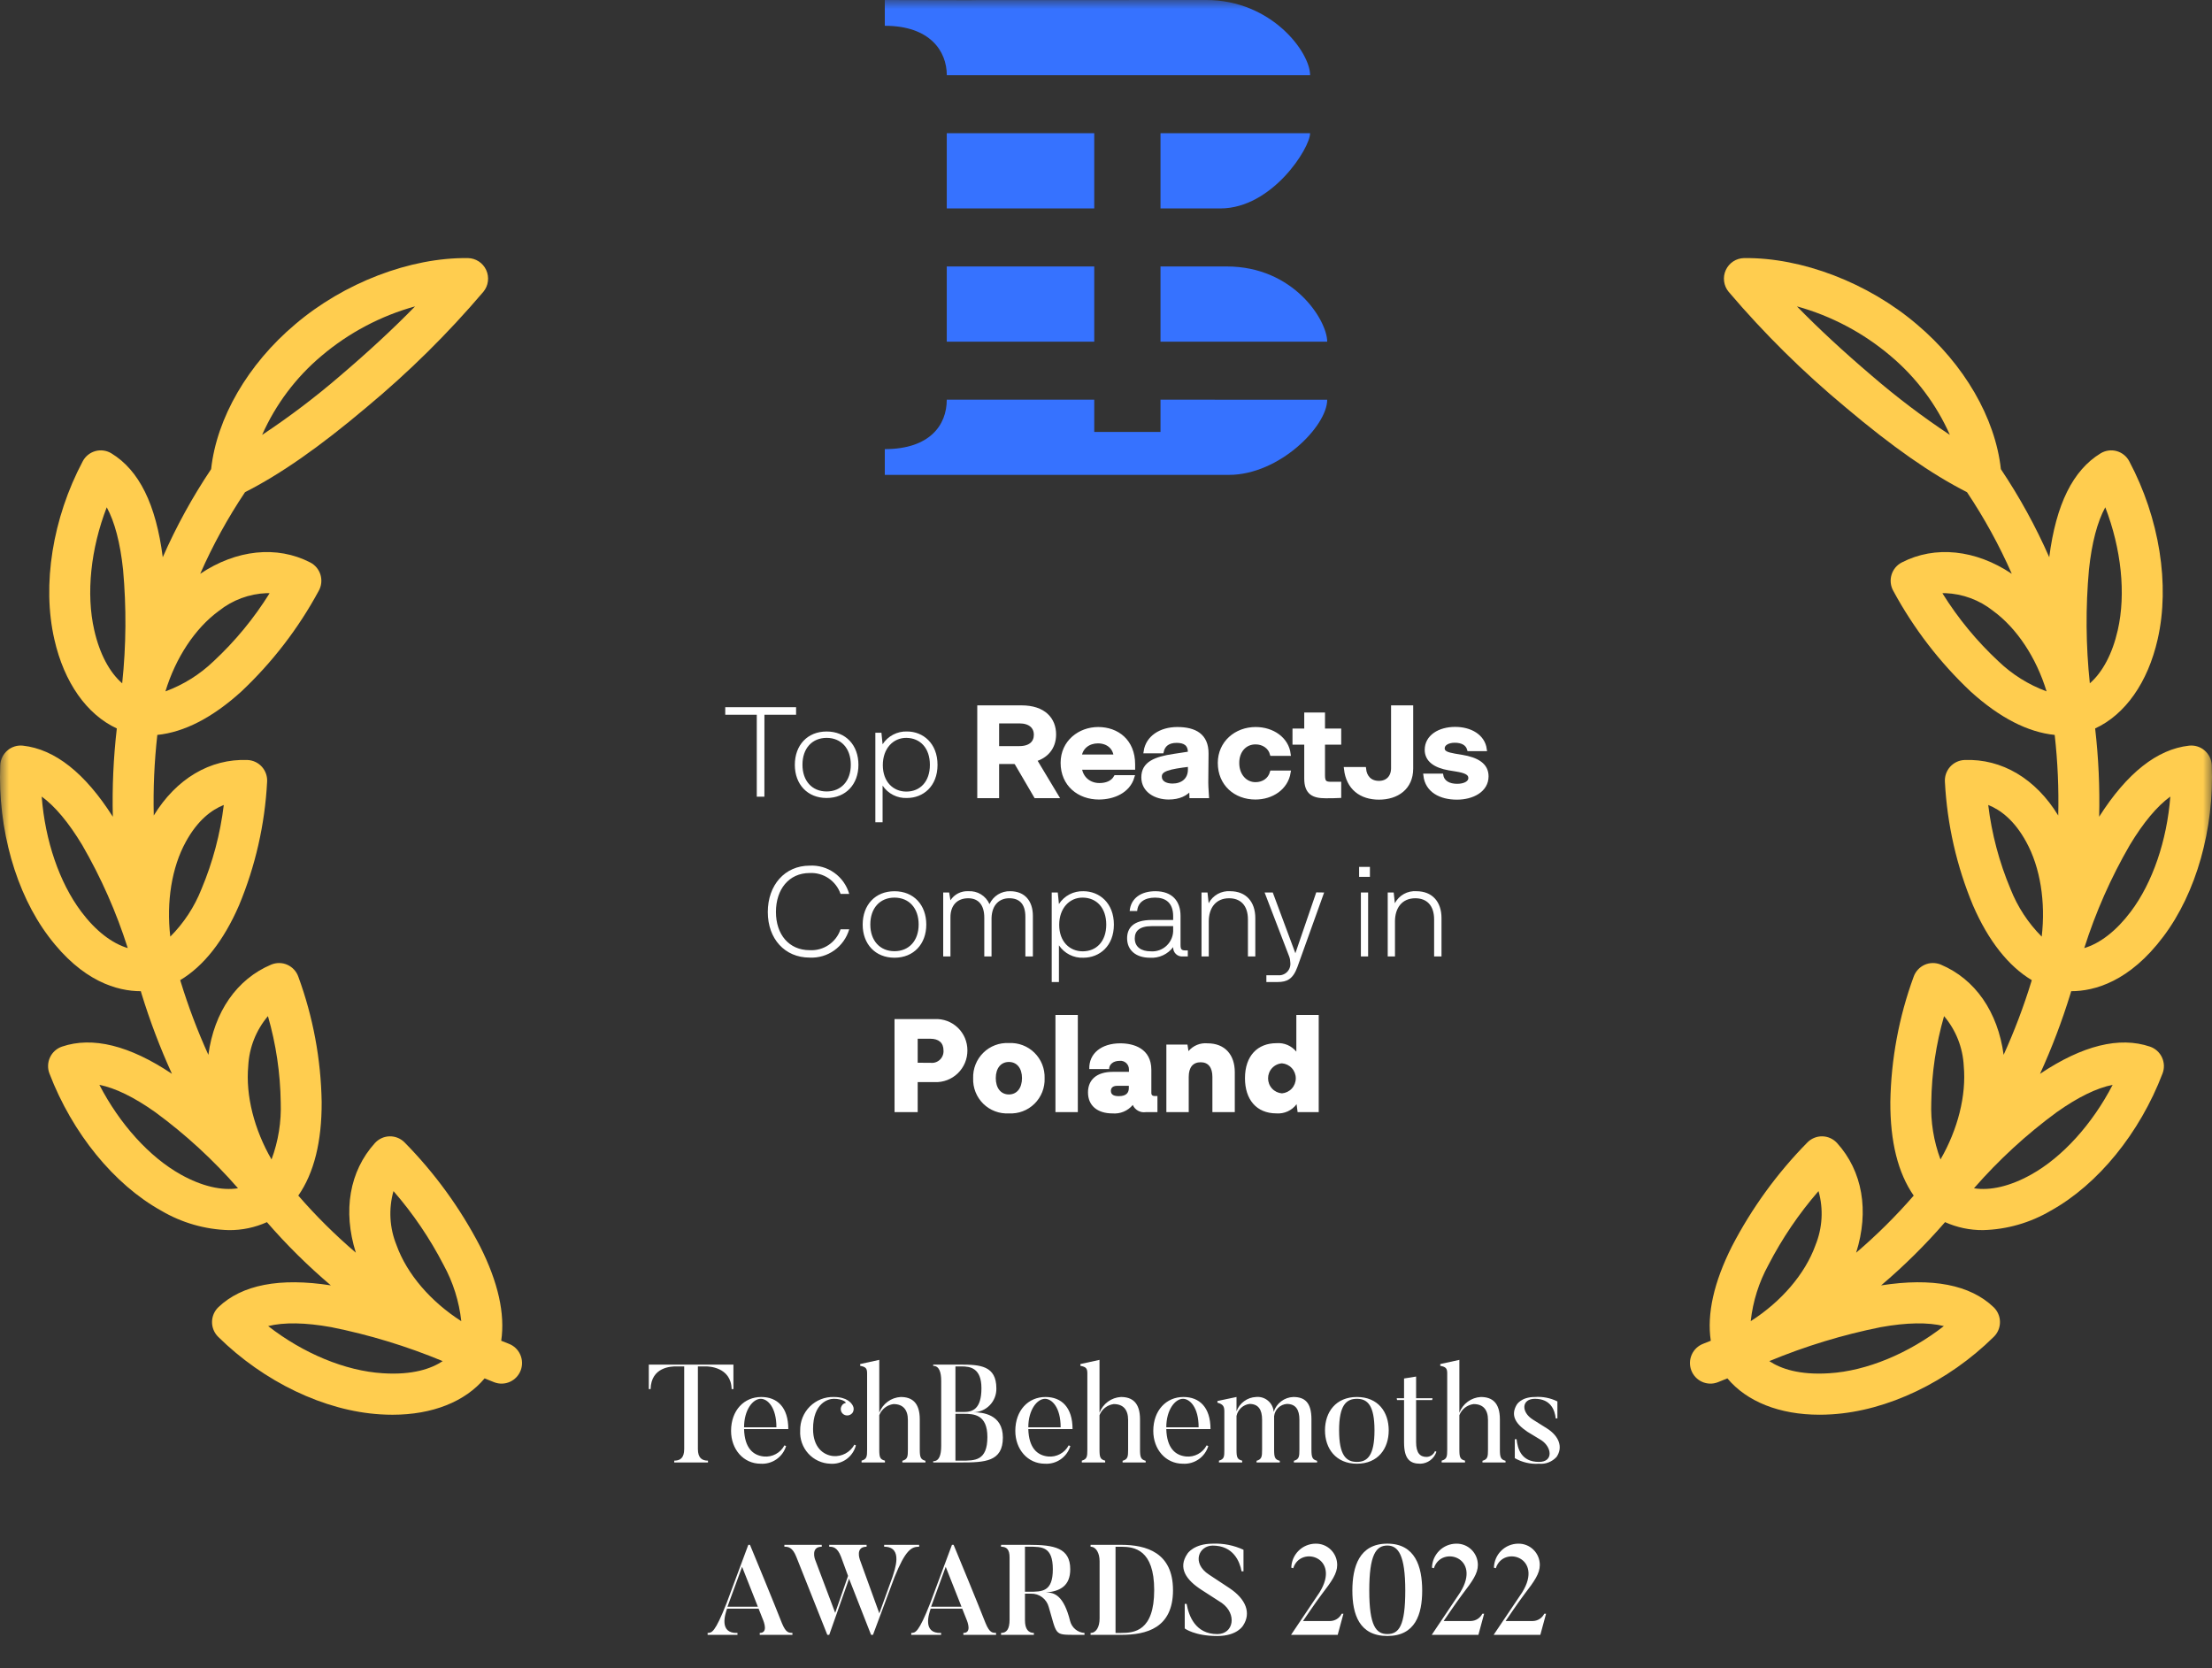<?xml version="1.0" encoding="UTF-8"?>
<svg xmlns="http://www.w3.org/2000/svg" width="122" height="92" viewBox="0 0 122 92" fill="none">
  <rect x="0" y="0" width="122" height="92" fill="#333333" stroke="none"/>
  <g clip-path="url(#clip0_121_502)">
    <mask id="mask0_121_502" style="mask-type:luminance" maskUnits="userSpaceOnUse" x="0" y="0" width="122" height="92">
      <path d="M122 0H0V92H122V0Z" fill="white"></path>
    </mask>
    <g mask="url(#mask0_121_502)">
      <path d="M35.784 75.256V76.605H35.883C35.914 75.371 37.05 75.356 37.286 75.356H37.736V79.909C37.736 80.415 37.507 80.553 37.187 80.553V80.653H39.048V80.553C38.727 80.553 38.491 80.415 38.491 79.909V75.356H38.941C39.048 75.356 40.321 75.371 40.352 76.605H40.451V75.256H35.784ZM41.038 78.713C41.038 77.748 41.526 77.142 41.96 77.142C42.326 77.142 42.822 77.594 42.822 78.713H41.038ZM43.264 79.71C43.157 79.914 42.991 80.081 42.789 80.19C42.587 80.299 42.357 80.346 42.128 80.323C41.526 80.262 41.068 79.848 41.038 78.813H43.478C43.478 77.609 42.868 77.042 41.983 77.042C41.038 77.042 40.321 77.778 40.321 78.913C40.321 79.925 41 80.722 41.953 80.722C42.261 80.742 42.568 80.656 42.822 80.48C43.077 80.303 43.265 80.046 43.356 79.749L43.264 79.71ZM47.123 79.672C47.009 79.878 46.838 80.047 46.631 80.159C46.424 80.27 46.19 80.32 45.956 80.3C45.414 80.247 44.843 79.825 44.843 78.805C44.843 77.372 45.681 77.142 45.986 77.142C46.497 77.142 46.703 77.356 46.635 77.372C46.589 77.381 46.546 77.4 46.509 77.428C46.472 77.456 46.442 77.492 46.421 77.533C46.397 77.573 46.382 77.617 46.375 77.664C46.369 77.71 46.372 77.757 46.384 77.802C46.396 77.847 46.417 77.889 46.446 77.926C46.474 77.963 46.51 77.993 46.551 78.016C46.633 78.061 46.73 78.072 46.82 78.048C46.911 78.023 46.989 77.966 47.039 77.885C47.069 77.827 47.085 77.762 47.084 77.697C47.082 77.631 47.064 77.567 47.031 77.51C46.962 77.387 46.734 77.042 45.986 77.042C45.742 77.035 45.5 77.078 45.273 77.168C45.046 77.259 44.84 77.394 44.666 77.567C44.493 77.74 44.357 77.946 44.265 78.173C44.173 78.401 44.129 78.644 44.133 78.89C44.119 79.121 44.151 79.352 44.228 79.57C44.304 79.788 44.424 79.989 44.579 80.16C44.734 80.331 44.921 80.469 45.13 80.565C45.34 80.662 45.566 80.715 45.796 80.722C46.111 80.746 46.426 80.658 46.684 80.473C46.941 80.288 47.126 80.018 47.206 79.71L47.123 79.672ZM51.042 80.561C50.775 80.492 50.729 80.362 50.729 79.94V78.276C50.729 77.356 50.302 77.042 49.677 77.042C49.418 77.057 49.168 77.146 48.959 77.3C48.749 77.453 48.588 77.665 48.495 77.909V74.995L47.443 75.225V75.325C47.755 75.379 47.824 75.471 47.824 75.739V79.94C47.824 80.331 47.809 80.469 47.519 80.553V80.653H48.808V80.553C48.533 80.484 48.495 80.362 48.495 79.94V78.046C48.559 77.883 48.666 77.739 48.804 77.631C48.942 77.523 49.107 77.455 49.28 77.433C49.814 77.433 50.073 77.755 50.073 78.307V79.94C50.073 80.331 50.058 80.477 49.768 80.561V80.653H51.042V80.561ZM53.032 75.356C53.497 75.356 54.13 75.432 54.13 76.559C54.13 77.725 53.627 77.87 53.154 77.87H52.696V75.356H53.032ZM55.312 79.281C55.312 77.985 54.176 77.885 53.68 77.885C53.85 77.884 54.018 77.849 54.175 77.782C54.331 77.715 54.473 77.617 54.591 77.494C54.71 77.371 54.803 77.226 54.865 77.067C54.927 76.908 54.957 76.738 54.953 76.567C54.953 75.317 54.054 75.256 52.994 75.256H51.469V75.325C51.804 75.325 51.911 75.685 51.911 76.16V79.733C51.911 80.254 51.797 80.584 51.469 80.584V80.653H52.994C54.313 80.653 55.312 80.615 55.312 79.281ZM54.458 79.25C54.458 80.569 53.764 80.553 53.032 80.553H52.696V77.97H53.154C53.718 77.97 54.458 78.008 54.458 79.25ZM56.715 78.713C56.715 77.748 57.203 77.142 57.637 77.142C58.003 77.142 58.499 77.594 58.499 78.713H56.715ZM58.941 79.71C58.834 79.914 58.668 80.081 58.466 80.19C58.264 80.299 58.034 80.346 57.805 80.323C57.203 80.262 56.745 79.848 56.715 78.813H59.155C59.155 77.609 58.545 77.042 57.66 77.042C56.715 77.042 55.998 77.778 55.998 78.913C55.998 79.925 56.677 80.722 57.63 80.722C57.938 80.742 58.245 80.656 58.499 80.48C58.754 80.303 58.942 80.046 59.033 79.749L58.941 79.71ZM63.188 80.561C62.922 80.492 62.876 80.362 62.876 79.94V78.276C62.876 77.356 62.449 77.042 61.824 77.042C61.564 77.057 61.315 77.146 61.105 77.3C60.896 77.453 60.735 77.665 60.642 77.909V74.995L59.589 75.225V75.325C59.902 75.379 59.971 75.471 59.971 75.739V79.94C59.971 80.331 59.955 80.469 59.666 80.553V80.653H60.954V80.553C60.68 80.484 60.642 80.362 60.642 79.94V78.046C60.706 77.883 60.812 77.739 60.951 77.631C61.089 77.523 61.253 77.455 61.427 77.433C61.961 77.433 62.22 77.755 62.22 78.307V79.94C62.22 80.331 62.205 80.477 61.915 80.561V80.653H63.188V80.561ZM64.325 78.713C64.325 77.748 64.812 77.142 65.247 77.142C65.613 77.142 66.109 77.594 66.109 78.713H64.325ZM66.551 79.71C66.443 79.914 66.278 80.081 66.076 80.19C65.873 80.299 65.643 80.346 65.415 80.323C64.812 80.262 64.355 79.848 64.325 78.813H66.764C66.764 77.609 66.154 77.042 65.27 77.042C64.325 77.042 63.608 77.778 63.608 78.913C63.608 79.925 64.286 80.722 65.24 80.722C65.548 80.742 65.854 80.656 66.109 80.48C66.363 80.303 66.551 80.046 66.642 79.749L66.551 79.71ZM72.643 80.561C72.376 80.492 72.331 80.362 72.331 79.94V78.269C72.331 77.341 71.957 77.042 71.332 77.042C71.09 77.05 70.856 77.134 70.662 77.281C70.468 77.427 70.324 77.63 70.249 77.862C70.24 77.743 70.208 77.627 70.154 77.521C70.1 77.415 70.025 77.321 69.934 77.245C69.843 77.168 69.737 77.111 69.624 77.076C69.51 77.041 69.391 77.03 69.273 77.042C69.037 77.053 68.808 77.133 68.617 77.274C68.426 77.414 68.28 77.608 68.198 77.832V77.042L67.146 77.264V77.356C67.466 77.441 67.527 77.571 67.527 77.84V79.948C67.527 80.339 67.519 80.469 67.23 80.553V80.653H68.511V80.553C68.236 80.484 68.198 80.37 68.198 79.948V78.085C68.235 77.914 68.323 77.758 68.452 77.64C68.58 77.522 68.742 77.447 68.915 77.425C69.403 77.425 69.609 77.74 69.609 78.292V79.94C69.609 80.331 69.593 80.477 69.304 80.561V80.653H70.585V80.561C70.31 80.492 70.272 80.362 70.272 79.94V78.1C70.292 77.923 70.373 77.758 70.501 77.635C70.629 77.512 70.796 77.438 70.974 77.425C71.462 77.425 71.667 77.74 71.667 78.292V79.94C71.667 80.331 71.652 80.477 71.362 80.561V80.653H72.643V80.561ZM75.808 78.882C75.808 80.27 75.419 80.623 74.839 80.623C74.252 80.623 73.856 80.27 73.856 78.882C73.856 77.495 74.252 77.142 74.839 77.142C75.419 77.142 75.808 77.495 75.808 78.882ZM76.593 78.882C76.593 77.87 76.006 77.042 74.839 77.042C73.68 77.042 73.078 77.87 73.078 78.882C73.078 79.886 73.68 80.722 74.839 80.722C76.006 80.722 76.593 79.886 76.593 78.882ZM79.147 80.025C79.109 80.118 79.045 80.198 78.962 80.255C78.88 80.312 78.783 80.344 78.682 80.347C78.324 80.347 78.103 80.139 78.103 79.526V77.211H78.987L79.01 77.111H78.103V75.915L77.439 76.022V77.111H77.035L77.051 77.211H77.439V79.549C77.439 80.477 77.775 80.722 78.332 80.722C78.53 80.719 78.722 80.653 78.882 80.535C79.042 80.417 79.161 80.252 79.224 80.063L79.147 80.025ZM83.036 80.561C82.769 80.492 82.724 80.362 82.724 79.94V78.276C82.724 77.356 82.297 77.042 81.671 77.042C81.412 77.057 81.163 77.146 80.953 77.3C80.743 77.453 80.582 77.665 80.49 77.909V74.995L79.437 75.225V75.325C79.75 75.379 79.819 75.471 79.819 75.739V79.94C79.819 80.331 79.803 80.469 79.513 80.553V80.653H80.802V80.553C80.528 80.484 80.49 80.362 80.49 79.94V78.046C80.553 77.883 80.66 77.739 80.798 77.631C80.937 77.523 81.101 77.455 81.275 77.433C81.809 77.433 82.068 77.755 82.068 78.307V79.94C82.068 80.331 82.053 80.477 81.763 80.561V80.653H83.036V80.561ZM85.85 80.347C86.216 79.817 85.995 79.197 85.308 78.767L84.538 78.284C83.875 77.862 83.928 77.142 84.653 77.142C85.537 77.142 85.751 77.77 85.804 78.223H85.896V77.287C85.511 77.095 85.081 77.01 84.653 77.042C83.875 77.042 83.646 77.479 83.646 77.479C83.341 78.008 83.509 78.468 84.241 78.959L85.011 79.427C85.591 79.81 85.69 80.623 84.882 80.623C83.89 80.623 83.7 79.879 83.646 79.373H83.547V80.415C83.952 80.648 84.416 80.754 84.882 80.722C85.061 80.74 85.242 80.715 85.41 80.649C85.578 80.584 85.729 80.48 85.85 80.347Z" fill="white"></path>
      <path d="M40.123 88.608L40.929 86.408L41.799 88.608H40.123ZM43.706 90.054C43.517 90.04 43.356 90.076 43.124 89.511C43.124 89.511 42.654 88.305 41.364 85.195H41.272L40.074 88.412C39.428 90.054 39.254 90.047 39.028 90.054V90.16H40.675V90.054C39.63 90.097 40.002 88.996 40.1 88.714H41.839L42.063 89.278C42.147 89.476 42.365 90.054 41.902 90.054V90.16H43.706V90.054ZM48.764 85.195V85.3C49.852 85.3 49.325 86.619 49.227 86.958L48.498 88.975L47.424 86.013C47.417 85.985 47.165 85.3 47.796 85.3V85.195H45.735V85.3C45.938 85.3 46.184 85.322 46.387 85.858L46.773 86.909L46.064 88.947L44.957 86.013C44.943 85.985 44.705 85.3 45.323 85.3V85.195H43.261V85.3C43.471 85.3 43.709 85.322 43.92 85.858L45.63 90.16H45.735L46.829 87.063L48.043 90.16H48.148L49.333 86.986C49.943 85.47 50.273 85.299 50.694 85.299V85.194L48.764 85.195ZM51.354 88.608L52.16 86.408L53.03 88.608H51.354ZM54.938 90.054C54.749 90.04 54.588 90.076 54.356 89.511C54.356 89.511 53.886 88.305 52.595 85.195H52.504L51.305 88.412C50.66 90.054 50.484 90.047 50.259 90.054V90.16H51.906V90.054C50.861 90.097 51.233 88.996 51.331 88.714H53.07L53.294 89.278C53.378 89.476 53.596 90.054 53.133 90.054V90.16H54.936L54.938 90.054ZM58.067 86.541C58.067 87.783 57.492 87.783 56.748 87.783H56.531V85.299H56.748C57.464 85.3 58.067 85.286 58.067 86.541ZM59.814 90.054C59.63 90.044 59.453 89.974 59.311 89.856C59.168 89.739 59.067 89.578 59.021 89.398C58.67 87.988 58.151 87.811 57.688 87.826C58.481 87.755 59.028 87.452 59.028 86.542C59.028 85.364 58.143 85.195 56.748 85.195H55.212V85.3C55.52 85.3 55.682 85.448 55.682 85.886V89.32C55.682 89.857 55.513 90.054 55.212 90.054V90.16H57.022V90.054C56.727 90.054 56.531 89.85 56.531 89.363V87.889H56.86C57.082 87.882 57.3 87.95 57.478 88.084C57.657 88.217 57.785 88.407 57.842 88.623C58.292 90.153 58.144 90.153 59.225 90.16H59.814V90.054ZM63.658 87.692C63.658 89.963 62.55 90.054 61.834 90.054H61.526V85.301H61.834C62.564 85.3 63.658 85.456 63.658 87.692ZM64.695 87.692C64.695 85.625 63.229 85.195 61.833 85.195H60.149V85.3C60.458 85.3 60.647 85.66 60.647 86.098V89.256C60.647 89.736 60.451 90.054 60.149 90.054V90.16H61.833C63.23 90.16 64.696 89.792 64.696 87.692H64.695ZM68.562 89.645C69.01 88.968 68.737 88.199 67.804 87.579L66.681 86.838C65.699 86.196 66.127 85.237 66.885 85.237C68.028 85.237 68.379 86.119 68.477 86.655H68.583V85.468C68.052 85.221 67.471 85.106 66.886 85.131C65.841 85.131 65.498 85.674 65.498 85.674C64.936 86.478 65.441 87.148 66.276 87.684L67.392 88.404C68.233 89.01 68.044 90.118 67.139 90.118C65.919 90.118 65.561 89.095 65.448 88.453H65.343V89.808C65.343 89.808 65.889 90.224 67.138 90.224C68.246 90.224 68.562 89.645 68.562 89.645ZM73.998 88.995C73.938 89.115 73.846 89.217 73.732 89.288C73.618 89.359 73.487 89.397 73.353 89.398H71.866C71.866 89.398 72.56 88.369 72.903 87.917C73.457 87.198 73.751 86.775 73.751 86.309C73.752 86.152 73.721 85.996 73.661 85.851C73.601 85.706 73.512 85.575 73.4 85.465C73.289 85.355 73.156 85.269 73.01 85.211C72.865 85.154 72.709 85.127 72.553 85.131C72.203 85.135 71.868 85.275 71.62 85.523C71.371 85.77 71.228 86.105 71.22 86.457L71.326 86.485C71.732 85.208 73.984 85.885 72.778 87.818L71.206 90.16H73.779L74.095 88.995H73.998ZM77.506 87.718C77.506 89.672 77.155 90.116 76.517 90.116C75.899 90.116 75.52 89.672 75.52 87.718C75.52 85.757 75.886 85.234 76.517 85.234C77.12 85.237 77.506 85.759 77.506 87.72V87.718ZM78.439 87.718C78.439 86.406 78.06 85.13 76.517 85.13C74.967 85.13 74.588 86.406 74.588 87.718C74.588 89.023 74.967 90.222 76.517 90.222C78.06 90.224 78.439 89.025 78.439 87.72V87.718ZM81.757 88.995C81.696 89.115 81.604 89.216 81.49 89.287C81.376 89.358 81.245 89.396 81.111 89.397H79.624C79.624 89.397 80.319 88.367 80.661 87.916C81.215 87.196 81.51 86.773 81.51 86.308C81.51 86.15 81.48 85.995 81.419 85.85C81.359 85.705 81.27 85.574 81.158 85.464C81.047 85.355 80.914 85.269 80.769 85.211C80.623 85.154 80.468 85.127 80.312 85.131C79.962 85.135 79.627 85.275 79.378 85.523C79.13 85.77 78.986 86.105 78.979 86.457L79.084 86.485C79.491 85.208 81.743 85.885 80.536 87.818L78.965 90.16H81.539L81.855 88.995H81.757ZM85.173 88.995C85.112 89.115 85.02 89.217 84.907 89.288C84.793 89.359 84.662 89.397 84.528 89.398H83.04C83.04 89.398 83.735 88.369 84.078 87.917C84.632 87.198 84.926 86.775 84.926 86.309C84.927 86.152 84.896 85.996 84.836 85.851C84.776 85.706 84.687 85.575 84.575 85.465C84.463 85.355 84.331 85.269 84.185 85.211C84.04 85.154 83.884 85.127 83.728 85.131C83.378 85.135 83.043 85.275 82.795 85.523C82.546 85.77 82.403 86.105 82.395 86.457L82.5 86.485C82.907 85.208 85.159 85.885 83.953 87.818L82.38 90.16H84.955L85.271 88.995H85.173Z" fill="white"></path>
      <path d="M42.161 39.416H43.907V39H40V39.416H41.739V43.937H42.159L42.161 39.416ZM43.838 42.181C43.838 43.254 44.533 44.008 45.592 44.008C46.651 44.008 47.346 43.253 47.346 42.181C47.346 41.095 46.651 40.341 45.592 40.341C44.533 40.341 43.838 41.095 43.838 42.181ZM44.259 42.174C44.259 41.271 44.792 40.693 45.592 40.693C46.392 40.693 46.925 41.271 46.925 42.174C46.925 43.07 46.392 43.648 45.592 43.648C44.792 43.648 44.259 43.07 44.259 42.174ZM50.025 40.34C49.759 40.331 49.495 40.392 49.26 40.515C49.023 40.639 48.823 40.821 48.678 41.045L48.614 40.411H48.279V45.348H48.678V43.324C48.825 43.545 49.026 43.724 49.262 43.843C49.498 43.963 49.76 44.02 50.024 44.008C50.915 44.008 51.708 43.366 51.708 42.181C51.708 40.989 50.909 40.34 50.025 40.34ZM49.989 43.655C49.267 43.655 48.691 43.119 48.691 42.195C48.691 41.271 49.267 40.686 49.989 40.693C50.761 40.7 51.287 41.264 51.287 42.181C51.287 43.105 50.747 43.655 49.989 43.655ZM44.655 52.401C43.519 52.401 42.796 51.54 42.796 50.292C42.796 49.043 43.512 48.146 44.655 48.146C45.025 48.127 45.391 48.228 45.699 48.436C46.006 48.643 46.238 48.946 46.36 49.297H46.837C46.702 48.828 46.413 48.418 46.017 48.135C45.621 47.851 45.141 47.712 44.655 47.739C43.28 47.739 42.347 48.818 42.347 50.299C42.347 51.773 43.28 52.81 44.655 52.81C45.14 52.834 45.619 52.694 46.015 52.411C46.41 52.128 46.7 51.719 46.837 51.251H46.36C46.24 51.604 46.008 51.907 45.7 52.115C45.392 52.322 45.025 52.423 44.655 52.401ZM47.58 50.99C47.58 52.063 48.275 52.817 49.334 52.817C50.393 52.817 51.088 52.062 51.088 50.99C51.088 49.904 50.393 49.15 49.334 49.15C48.275 49.15 47.58 49.904 47.58 50.99ZM48.001 50.983C48.001 50.08 48.534 49.502 49.334 49.502C50.134 49.502 50.667 50.08 50.667 50.983C50.667 51.879 50.134 52.457 49.334 52.457C48.534 52.457 48.001 51.879 48.001 50.983ZM55.718 49.149C55.478 49.141 55.242 49.205 55.039 49.331C54.835 49.458 54.674 49.643 54.574 49.861C54.475 49.636 54.31 49.447 54.1 49.319C53.891 49.192 53.647 49.133 53.403 49.149C53.21 49.138 53.017 49.179 52.845 49.267C52.672 49.355 52.526 49.487 52.421 49.65L52.35 49.221H52.021V52.746H52.421V50.581C52.421 49.946 52.778 49.538 53.403 49.538C53.971 49.538 54.287 49.919 54.287 50.603V52.746H54.687V50.63C54.708 49.883 55.136 49.537 55.663 49.537C56.203 49.537 56.553 49.826 56.553 50.56V52.746H56.967V50.503C56.966 49.692 56.524 49.149 55.718 49.149ZM59.751 49.149C59.486 49.141 59.222 49.201 58.986 49.324C58.75 49.448 58.55 49.63 58.404 49.855L58.341 49.22H58.006V54.157H58.404V52.133C58.552 52.354 58.753 52.533 58.989 52.652C59.225 52.772 59.487 52.829 59.751 52.817C60.642 52.817 61.435 52.175 61.435 50.99C61.435 49.798 60.634 49.149 59.751 49.149ZM59.716 52.464C58.994 52.464 58.419 51.928 58.419 51.004C58.419 50.08 58.994 49.495 59.716 49.502C60.488 49.508 61.014 50.073 61.014 50.99C61.014 51.914 60.474 52.464 59.716 52.464ZM65.392 52.415C65.16 52.415 65.111 52.351 65.111 52.111V50.51C65.111 49.692 64.648 49.149 63.722 49.149C62.951 49.149 62.368 49.523 62.305 50.242H62.719C62.754 49.777 63.111 49.502 63.708 49.502C64.283 49.502 64.704 49.784 64.704 50.525V50.736H63.525C62.48 50.736 62.164 51.202 62.164 51.745C62.164 52.401 62.648 52.818 63.427 52.818C63.672 52.834 63.916 52.788 64.138 52.686C64.361 52.584 64.555 52.428 64.704 52.233C64.7 52.303 64.712 52.373 64.738 52.439C64.763 52.504 64.803 52.563 64.854 52.612C64.904 52.661 64.965 52.698 65.031 52.721C65.097 52.744 65.167 52.753 65.237 52.746H65.512V52.415H65.392ZM63.463 52.464C62.944 52.464 62.586 52.224 62.586 51.752C62.586 51.357 62.83 51.075 63.526 51.075H64.704V51.251C64.713 51.416 64.686 51.58 64.626 51.733C64.565 51.886 64.474 52.025 64.356 52.14C64.239 52.255 64.098 52.343 63.944 52.399C63.79 52.455 63.626 52.477 63.463 52.464ZM67.855 49.149C67.614 49.131 67.372 49.184 67.16 49.302C66.949 49.42 66.775 49.597 66.662 49.812L66.598 49.22H66.268V52.746H66.668V50.814C66.668 50.074 67.054 49.538 67.79 49.538C68.4 49.538 68.828 49.911 68.828 50.709V52.746H69.235V50.63C69.235 49.727 68.716 49.149 67.854 49.149H67.855ZM70.198 49.22H69.748L71.102 52.746C71.142 52.852 71.163 52.964 71.165 53.078C71.177 53.172 71.168 53.267 71.138 53.356C71.109 53.446 71.06 53.528 70.994 53.596C70.929 53.664 70.849 53.716 70.76 53.748C70.672 53.781 70.578 53.793 70.484 53.783H69.845V54.157H70.47C70.975 54.157 71.312 54.002 71.558 53.325L73.031 49.22L72.596 49.213L71.445 52.57L70.198 49.22ZM74.96 48.359H75.556V47.809H74.96V48.359ZM75.058 52.746H75.457V49.22H75.058V52.746ZM78.124 49.149C77.882 49.131 77.641 49.184 77.429 49.302C77.217 49.42 77.044 49.597 76.931 49.812L76.868 49.22H76.538V52.746H76.938V50.814C76.938 50.074 77.324 49.538 78.061 49.538C78.671 49.538 79.097 49.911 79.097 50.709V52.746H79.504V50.63C79.506 49.727 78.987 49.149 78.124 49.149ZM49.338 61.333H50.614V59.677H51.56C51.793 59.686 52.026 59.647 52.244 59.563C52.462 59.479 52.661 59.352 52.829 59.189C52.997 59.025 53.13 58.829 53.221 58.613C53.311 58.397 53.357 58.164 53.356 57.929C53.357 57.695 53.31 57.464 53.22 57.248C53.129 57.033 52.995 56.839 52.827 56.677C52.659 56.515 52.46 56.39 52.242 56.308C52.024 56.226 51.792 56.19 51.56 56.201H49.336L49.338 61.333ZM50.614 58.61V57.285H51.309C51.772 57.285 52.038 57.504 52.038 57.934C52.044 58.029 52.029 58.125 51.993 58.214C51.958 58.302 51.904 58.382 51.834 58.447C51.764 58.511 51.681 58.56 51.59 58.588C51.499 58.617 51.403 58.624 51.309 58.611L50.614 58.61ZM53.673 59.462C53.663 59.723 53.708 59.983 53.804 60.226C53.9 60.468 54.046 60.688 54.231 60.871C54.417 61.053 54.639 61.195 54.882 61.286C55.125 61.378 55.385 61.417 55.644 61.402C55.903 61.417 56.163 61.378 56.406 61.286C56.649 61.195 56.87 61.053 57.056 60.87C57.241 60.688 57.387 60.468 57.483 60.226C57.579 59.983 57.624 59.723 57.614 59.462C57.623 59.202 57.577 58.942 57.481 58.7C57.384 58.458 57.238 58.239 57.053 58.057C56.868 57.874 56.647 57.733 56.404 57.641C56.161 57.549 55.902 57.509 55.643 57.523C55.384 57.509 55.125 57.549 54.883 57.641C54.64 57.733 54.419 57.874 54.234 58.057C54.049 58.239 53.903 58.458 53.806 58.7C53.71 58.942 53.664 59.202 53.673 59.462ZM54.921 59.455C54.921 58.912 55.202 58.566 55.644 58.566C56.086 58.566 56.367 58.912 56.367 59.455C56.367 60.005 56.086 60.358 55.644 60.358C55.202 60.358 54.921 60.007 54.921 59.457V59.455ZM59.446 55.972H58.212V61.333H59.446V55.972ZM63.684 60.444C63.614 60.444 63.501 60.43 63.501 60.274V59.005C63.501 57.82 62.525 57.538 61.789 57.538C60.758 57.538 60.051 58.089 60.078 58.956H61.172C61.172 58.695 61.41 58.505 61.74 58.505C61.806 58.496 61.872 58.502 61.936 58.522C61.999 58.542 62.057 58.575 62.107 58.618C62.157 58.662 62.197 58.717 62.224 58.777C62.252 58.838 62.266 58.904 62.266 58.97V59.111H61.375C60.484 59.111 60.007 59.548 60.007 60.246C60.007 60.979 60.533 61.403 61.354 61.403C61.565 61.422 61.777 61.389 61.972 61.308C62.167 61.227 62.341 61.1 62.477 60.937C62.536 61.073 62.639 61.185 62.768 61.256C62.897 61.328 63.046 61.355 63.192 61.333H63.837V60.444H63.684ZM62.259 60C62.259 60.254 62.133 60.451 61.705 60.451C61.466 60.451 61.27 60.388 61.27 60.162C61.27 60.049 61.319 59.88 61.628 59.88H62.259V60ZM66.601 57.538C66.404 57.52 66.206 57.549 66.023 57.623C65.84 57.698 65.677 57.816 65.549 57.968L65.493 57.608H64.329V61.333H65.563V59.386C65.563 58.865 65.795 58.582 66.222 58.582C66.636 58.582 66.868 58.864 66.868 59.386V61.333H68.103V59.125C68.103 58.174 67.562 57.538 66.601 57.538ZM71.498 55.972V57.996C71.366 57.836 71.198 57.709 71.008 57.628C70.817 57.547 70.61 57.513 70.403 57.53C69.358 57.53 68.665 58.229 68.665 59.462C68.665 60.628 69.289 61.402 70.403 61.402C70.616 61.418 70.829 61.379 71.022 61.291C71.216 61.202 71.384 61.066 71.512 60.894L71.568 61.333H72.732V55.972H71.498ZM70.705 60.297C70.497 60.281 70.302 60.188 70.16 60.034C70.017 59.88 69.939 59.678 69.939 59.468C69.939 59.259 70.017 59.057 70.16 58.903C70.302 58.749 70.497 58.656 70.705 58.641C70.912 58.657 71.106 58.751 71.247 58.904C71.389 59.058 71.467 59.259 71.467 59.468C71.467 59.678 71.389 59.879 71.247 60.033C71.106 60.186 70.912 60.28 70.705 60.297Z" fill="white"></path>
      <path fill-rule="evenodd" clip-rule="evenodd" d="M67.306 11.495H64.006V7.347H72.257C72.257 8.167 70.159 11.495 67.306 11.495ZM48.8 1.422V0L53.608 0.01V0.005L66.524 0C70.133 0 72.258 2.879 72.258 4.148H52.22C52.218 2.809 51.282 1.422 48.8 1.422ZM52.218 7.347H60.352V11.495H52.218V7.347ZM60.352 18.843H52.218V14.695H60.352V18.843ZM64.006 14.695H67.66C71.363 14.695 73.2 17.676 73.2 18.843H64.006V14.695ZM52.218 22.042H60.352V23.821H64.006V22.042L73.2 22.045C73.2 23.508 70.554 26.189 67.778 26.189H48.8V24.768C51.262 24.768 52.218 23.46 52.218 22.042Z" fill="#3672FF"></path>
      <path d="M94.738 76.231C94.6 76.284 94.452 76.309 94.304 76.305C94.156 76.3 94.01 76.266 93.874 76.205C93.739 76.144 93.617 76.057 93.515 75.948C93.414 75.84 93.334 75.713 93.281 75.573C93.175 75.292 93.184 74.979 93.307 74.704C93.429 74.43 93.656 74.215 93.935 74.108C94.077 74.055 94.216 73.996 94.356 73.94C94.135 72.459 94.524 70.714 95.525 68.729C96.618 66.625 98.018 64.697 99.679 63.01C99.786 62.899 99.915 62.812 100.057 62.753C100.2 62.694 100.352 62.665 100.506 62.667C100.66 62.67 100.812 62.704 100.952 62.768C101.092 62.832 101.218 62.924 101.322 63.038C102.727 64.59 103.101 66.777 102.374 69.084C103.508 68.115 104.569 67.063 105.548 65.936C104.683 64.694 104.249 62.965 104.259 60.772C104.299 58.413 104.734 56.077 105.546 53.862C105.598 53.717 105.679 53.584 105.783 53.471C105.887 53.359 106.013 53.269 106.154 53.206C106.294 53.144 106.445 53.111 106.598 53.11C106.751 53.109 106.903 53.139 107.045 53.198C108.939 53.997 110.186 55.798 110.508 58.172C111.103 56.858 111.615 55.508 112.038 54.129C112.046 54.104 112.052 54.078 112.06 54.053C110.773 53.284 109.665 51.884 108.819 49.934C107.916 47.769 107.391 45.464 107.269 43.12C107.259 42.968 107.28 42.817 107.329 42.674C107.379 42.531 107.456 42.399 107.557 42.286C107.658 42.174 107.78 42.083 107.917 42.019C108.053 41.955 108.201 41.919 108.352 41.913C110.413 41.834 112.279 42.945 113.519 44.974C113.555 43.489 113.49 42.005 113.324 40.53C111.839 40.379 110.288 39.583 108.702 38.149C106.988 36.537 105.543 34.659 104.422 32.586C104.347 32.453 104.3 32.306 104.283 32.154C104.266 32.002 104.28 31.849 104.324 31.702C104.367 31.556 104.44 31.42 104.537 31.302C104.635 31.185 104.754 31.088 104.89 31.019C106.725 30.071 108.969 30.31 110.957 31.644C110.267 30.073 109.44 28.567 108.487 27.143C106.514 26.142 104.377 24.648 101.791 22.465C101.79 22.463 101.789 22.463 101.788 22.462C99.46 20.53 97.302 18.399 95.341 16.093C95.204 15.928 95.118 15.727 95.09 15.515C95.062 15.302 95.095 15.086 95.185 14.892C95.274 14.697 95.417 14.532 95.596 14.415C95.775 14.299 95.983 14.236 96.196 14.233C99.375 14.194 103.034 15.595 105.722 17.888C108.334 20.09 110.048 23.054 110.356 25.873C111.386 27.41 112.278 29.035 113.023 30.73C113.398 27.813 114.326 25.935 115.855 25.002C115.987 24.922 116.133 24.869 116.285 24.848C116.436 24.826 116.591 24.836 116.739 24.877C116.887 24.918 117.025 24.989 117.145 25.085C117.265 25.181 117.364 25.301 117.436 25.438C119.104 28.58 119.689 32.251 119.003 35.255C118.462 37.645 117.208 39.409 115.555 40.173C115.742 41.789 115.816 43.416 115.776 45.042C117.306 42.636 118.974 41.316 120.736 41.122C120.89 41.105 121.046 41.12 121.194 41.166C121.342 41.212 121.478 41.289 121.596 41.39C121.713 41.492 121.808 41.617 121.876 41.757C121.943 41.897 121.981 42.049 121.987 42.205C122.127 45.715 121.13 49.246 119.319 51.647C117.454 54.136 115.523 54.661 114.234 54.664C114.22 54.709 114.208 54.757 114.194 54.8C113.731 56.308 113.17 57.785 112.515 59.22C114.854 57.656 116.893 57.148 118.579 57.72C118.724 57.769 118.857 57.847 118.97 57.949C119.084 58.051 119.176 58.175 119.241 58.314C119.305 58.452 119.341 58.603 119.347 58.756C119.352 58.909 119.326 59.062 119.271 59.204C118.013 62.496 115.709 65.322 113.114 66.764C111.977 67.435 110.69 67.805 109.372 67.839C108.65 67.845 107.936 67.695 107.277 67.399C106.192 68.651 105.013 69.817 103.751 70.887C106.57 70.448 108.657 70.851 109.954 72.088C110.064 72.193 110.152 72.32 110.212 72.459C110.273 72.599 110.305 72.75 110.306 72.902C110.307 73.055 110.278 73.206 110.22 73.347C110.161 73.488 110.075 73.615 109.967 73.722C107.444 76.212 104.1 77.81 101.026 77.998C100.798 78.013 100.572 78.02 100.35 78.02C98.149 78.02 96.345 77.3 95.272 76.016C95.094 76.089 94.916 76.162 94.738 76.231ZM100.298 65.687C99.219 66.929 98.291 68.296 97.535 69.76C97.009 70.718 96.677 71.772 96.559 72.86C98.238 71.788 99.553 70.268 100.128 68.675V68.672C100.516 67.725 100.577 66.673 100.298 65.687ZM111.75 46.423L111.748 46.419C111.099 45.235 110.333 44.661 109.658 44.393C109.851 45.988 110.265 47.548 110.888 49.029C111.276 50.013 111.862 50.906 112.608 51.653C112.83 49.744 112.53 47.834 111.75 46.423ZM112.02 64.779C113.759 63.813 115.402 61.986 116.52 59.828C115.649 59.999 114.608 60.505 113.439 61.333C111.768 62.559 110.237 63.967 108.873 65.531C109.77 65.675 110.871 65.421 112.02 64.779ZM108.308 58.784C108.308 58.783 108.308 58.781 108.308 58.78C108.256 57.771 107.875 56.807 107.222 56.038C106.777 57.582 106.54 59.18 106.517 60.788C106.477 61.863 106.65 62.935 107.025 63.942C107.979 62.292 108.458 60.416 108.308 58.784ZM109.928 33.689L109.924 33.686C109.173 33.089 108.252 32.748 107.296 32.711C107.24 32.711 107.185 32.711 107.13 32.715C107.989 34.096 109.026 35.356 110.214 36.462C110.978 37.196 111.884 37.763 112.876 38.128C112.313 36.281 111.248 34.654 109.928 33.689ZM104.267 19.625C102.764 18.352 101.004 17.421 99.108 16.896C100.294 18.113 101.677 19.394 103.243 20.727C104.606 21.902 106.043 22.99 107.543 23.984C106.796 22.299 105.676 20.808 104.267 19.625ZM116.114 27.976C115.676 28.775 115.37 29.934 115.214 31.41C115.025 33.498 115.041 35.6 115.262 37.684C115.963 37.074 116.508 36.054 116.803 34.75C117.262 32.742 116.995 30.258 116.114 27.976ZM117.519 50.278C118.729 48.672 119.517 46.339 119.701 43.93C118.969 44.46 118.215 45.361 117.467 46.602C116.426 48.399 115.583 50.304 114.955 52.285C115.826 52.027 116.726 51.334 117.519 50.278ZM100.886 75.733C102.958 75.606 105.276 74.638 107.211 73.132C106.339 72.915 105.164 72.933 103.729 73.191C101.625 73.613 99.567 74.24 97.584 75.064C98.212 75.482 99.239 75.839 100.886 75.733Z" fill="#FFCD4F"></path>
      <path d="M27.262 76.231C27.542 76.338 27.852 76.329 28.126 76.205C28.399 76.082 28.612 75.855 28.719 75.573C28.825 75.292 28.816 74.979 28.693 74.704C28.571 74.43 28.345 74.215 28.065 74.108C27.923 74.055 27.784 73.996 27.644 73.94C27.865 72.459 27.476 70.714 26.475 68.729C25.382 66.625 23.982 64.697 22.321 63.01C22.214 62.899 22.085 62.812 21.943 62.753C21.8 62.694 21.648 62.665 21.494 62.667C21.34 62.67 21.188 62.704 21.048 62.768C20.908 62.832 20.782 62.924 20.678 63.038C19.273 64.59 18.899 66.777 19.626 69.084C18.492 68.115 17.431 67.063 16.452 65.936C17.317 64.694 17.751 62.965 17.741 60.772C17.701 58.413 17.266 56.077 16.453 53.862C16.402 53.717 16.321 53.584 16.217 53.471C16.113 53.359 15.987 53.269 15.846 53.206C15.706 53.144 15.555 53.111 15.402 53.11C15.249 53.109 15.097 53.139 14.955 53.198C13.061 53.997 11.814 55.798 11.492 58.172C10.896 56.859 10.385 55.508 9.962 54.129C9.954 54.104 9.948 54.078 9.94 54.053C11.227 53.284 12.335 51.884 13.181 49.934C14.085 47.769 14.609 45.464 14.732 43.12C14.742 42.968 14.721 42.817 14.672 42.674C14.622 42.531 14.545 42.399 14.444 42.286C14.343 42.174 14.22 42.083 14.084 42.019C13.947 41.955 13.8 41.919 13.649 41.913C11.588 41.834 9.721 42.945 8.481 44.974C8.445 43.489 8.511 42.005 8.677 40.53C10.162 40.378 11.711 39.583 13.298 38.148C15.012 36.537 16.457 34.659 17.578 32.586C17.653 32.453 17.7 32.306 17.717 32.154C17.734 32.002 17.72 31.849 17.677 31.702C17.633 31.556 17.56 31.42 17.463 31.302C17.366 31.185 17.246 31.088 17.111 31.019C15.276 30.071 13.031 30.31 11.043 31.644C11.733 30.073 12.56 28.567 13.514 27.143C15.486 26.142 17.623 24.648 20.21 22.465C20.21 22.463 20.212 22.463 20.213 22.462C22.541 20.53 24.698 18.399 26.659 16.093C26.796 15.928 26.883 15.727 26.91 15.514C26.938 15.302 26.905 15.086 26.815 14.891C26.726 14.697 26.583 14.531 26.404 14.415C26.225 14.299 26.017 14.236 25.803 14.233C22.625 14.194 18.966 15.595 16.277 17.888C13.666 20.09 11.952 23.054 11.644 25.873C10.614 27.41 9.722 29.035 8.977 30.73C8.602 27.813 7.674 25.935 6.145 25.002C6.013 24.922 5.867 24.869 5.715 24.848C5.564 24.826 5.409 24.836 5.261 24.877C5.113 24.918 4.975 24.989 4.855 25.085C4.735 25.181 4.636 25.301 4.564 25.438C2.896 28.581 2.311 32.252 2.997 35.256C3.536 37.645 4.792 39.408 6.443 40.173C6.256 41.789 6.183 43.416 6.223 45.042C4.694 42.636 3.027 41.316 1.264 41.122C1.11 41.105 0.954 41.12 0.807 41.166C0.659 41.212 0.522 41.289 0.405 41.39C0.287 41.492 0.192 41.617 0.125 41.757C0.057 41.897 0.02 42.049 0.013 42.205C-0.127 45.715 0.87 49.246 2.681 51.647C4.547 54.136 6.478 54.661 7.767 54.664C7.78 54.709 7.792 54.757 7.806 54.8C8.269 56.308 8.829 57.784 9.483 59.219C7.144 57.655 5.105 57.147 3.419 57.719C3.275 57.768 3.142 57.846 3.028 57.948C2.914 58.05 2.822 58.174 2.758 58.313C2.693 58.451 2.657 58.602 2.652 58.755C2.646 58.908 2.672 59.06 2.727 59.203C3.987 62.496 6.291 65.322 8.886 66.764C10.023 67.435 11.31 67.805 12.627 67.84C13.349 67.846 14.063 67.696 14.722 67.4C15.807 68.652 16.986 69.818 18.248 70.887C15.429 70.449 13.342 70.851 12.045 72.089C11.935 72.194 11.848 72.32 11.787 72.46C11.727 72.6 11.695 72.751 11.694 72.903C11.693 73.055 11.722 73.207 11.78 73.347C11.838 73.488 11.924 73.616 12.032 73.723C14.555 76.212 17.899 77.811 20.973 77.999C21.201 78.014 21.427 78.021 21.649 78.021C23.85 78.021 25.654 77.3 26.727 76.017C26.906 76.089 27.082 76.162 27.262 76.231ZM21.702 65.687C22.782 66.929 23.709 68.296 24.465 69.76C24.991 70.718 25.323 71.772 25.441 72.86C23.762 71.788 22.447 70.268 21.872 68.675C21.872 68.675 21.872 68.673 21.872 68.672C21.484 67.725 21.424 66.673 21.702 65.687ZM10.25 46.423L10.252 46.419C10.901 45.235 11.667 44.661 12.343 44.393C12.149 45.988 11.735 47.548 11.113 49.029C10.724 50.013 10.139 50.906 9.392 51.653C9.17 49.744 9.47 47.834 10.25 46.423ZM9.98 64.779C8.242 63.813 6.598 61.986 5.481 59.828C6.351 59.999 7.392 60.505 8.561 61.333C10.232 62.559 11.764 63.967 13.127 65.531C12.231 65.675 11.129 65.421 9.98 64.779ZM13.692 58.784C13.692 58.783 13.692 58.781 13.692 58.78C13.744 57.771 14.126 56.807 14.778 56.038C15.223 57.582 15.46 59.18 15.483 60.788C15.523 61.863 15.351 62.935 14.976 63.942C14.021 62.292 13.541 60.416 13.692 58.784ZM12.072 33.689L12.076 33.686C12.827 33.089 13.748 32.748 14.704 32.711C14.76 32.711 14.815 32.711 14.87 32.715C14.011 34.096 12.974 35.356 11.786 36.462C11.022 37.196 10.116 37.763 9.124 38.128C9.687 36.281 10.752 34.654 12.072 33.689ZM17.733 19.625C19.236 18.352 20.996 17.421 22.892 16.896C21.706 18.113 20.323 19.394 18.758 20.727C17.394 21.902 15.957 22.99 14.457 23.984C15.204 22.299 16.324 20.808 17.733 19.625ZM5.887 27.976C6.325 28.775 6.63 29.934 6.787 31.41C6.976 33.498 6.96 35.6 6.739 37.684C6.037 37.074 5.493 36.054 5.198 34.75C4.738 32.742 5.005 30.258 5.887 27.976ZM4.482 50.278C3.271 48.672 2.484 46.339 2.3 43.93C3.032 44.46 3.786 45.361 4.534 46.602C5.575 48.399 6.417 50.304 7.046 52.285C6.174 52.027 5.273 51.334 4.481 50.278H4.482ZM21.115 75.733C19.042 75.606 16.725 74.638 14.79 73.132C15.661 72.915 16.837 72.933 18.271 73.191C20.375 73.613 22.434 74.24 24.417 75.064C23.788 75.482 22.761 75.839 21.114 75.733H21.115Z" fill="#FFCD4F"></path>
    </g>
    <path d="M55.884 42.034H55.005V43.916H54V39H56.339C57.59 39 58.148 39.674 58.148 40.503C58.148 41.268 57.672 41.732 57.083 41.9V41.914C57.15 42.02 57.195 42.083 57.277 42.23L58.29 43.916H57.12L56.085 42.146C56.033 42.055 56.018 42.034 55.884 42.034ZM55.005 39.794V41.247H56.219C56.823 41.247 57.12 40.952 57.12 40.524C57.12 40.089 56.815 39.794 56.219 39.794H55.005Z" fill="white"></path>
    <path d="M62.469 42.848C62.231 43.649 61.404 43.993 60.607 43.993C59.513 43.993 58.597 43.277 58.597 42.069C58.597 40.917 59.542 40.194 60.57 40.194C61.613 40.194 62.507 40.861 62.507 42.153V42.35H59.565C59.639 42.926 60.086 43.284 60.637 43.284C60.995 43.284 61.352 43.171 61.531 42.848H62.469ZM60.555 40.896C60.049 40.896 59.624 41.198 59.557 41.711H61.523C61.479 41.219 61.092 40.896 60.555 40.896Z" fill="white"></path>
    <path d="M65.7 43.916L65.685 43.466C65.432 43.796 65.029 43.993 64.456 43.993C63.741 43.993 63.048 43.614 63.048 42.869C63.048 42.09 63.719 41.83 64.739 41.676L65.618 41.542V41.5C65.618 41.044 65.35 40.868 64.895 40.868C64.441 40.868 64.166 41.072 64.084 41.444H63.175C63.287 40.671 64.009 40.194 64.933 40.194C65.901 40.194 66.564 40.552 66.556 41.563L66.541 43.164C66.541 43.284 66.549 43.473 66.579 43.916H65.7ZM63.979 42.827C63.979 43.143 64.27 43.312 64.672 43.312C65.193 43.312 65.618 43.017 65.618 42.434V42.181C64.463 42.322 63.979 42.434 63.979 42.827Z" fill="white"></path>
    <path d="M69.239 43.993C68.137 43.993 67.266 43.242 67.266 42.076C67.266 40.959 68.167 40.194 69.254 40.194C70.193 40.194 70.982 40.749 71.086 41.584H70.141C70.036 41.191 69.671 40.952 69.247 40.952C68.659 40.952 68.249 41.416 68.249 42.076C68.249 42.75 68.673 43.235 69.247 43.235C69.664 43.235 70.021 43.01 70.141 42.596H71.086C70.945 43.473 70.141 43.993 69.239 43.993Z" fill="white"></path>
    <path d="M73.106 43.923C72.451 43.923 72.034 43.74 72.034 42.94V40.966H71.386V40.278H72.034V39.393H72.979V40.278H73.873V40.966H72.979V42.764C72.979 43.15 73.106 43.214 73.411 43.214H73.873V43.909C73.597 43.923 73.434 43.923 73.106 43.923Z" fill="white"></path>
    <path d="M76.055 44C75.065 44 74.342 43.466 74.223 42.399H75.243C75.288 42.848 75.564 43.164 76.055 43.164C76.517 43.164 76.822 42.855 76.822 42.364V39H77.843V42.385C77.843 43.459 77.046 44 76.055 44Z" fill="white"></path>
    <path d="M80.354 44C79.445 44 78.701 43.607 78.604 42.764H79.505C79.572 43.15 79.922 43.326 80.369 43.326C80.734 43.326 81.084 43.192 81.084 42.904C81.084 42.645 80.823 42.532 80.309 42.448L79.922 42.385C79.148 42.251 78.678 41.921 78.678 41.352C78.678 40.622 79.386 40.187 80.257 40.187C81.099 40.187 81.806 40.594 81.903 41.324H81.017C80.928 41.015 80.645 40.861 80.235 40.861C79.863 40.861 79.58 41.023 79.58 41.268C79.58 41.5 79.796 41.584 80.235 41.661L80.622 41.725C81.471 41.865 82 42.181 82 42.813C82 43.586 81.218 44 80.354 44Z" fill="white"></path>
    <path d="M55.884 42.034H55.005V43.916H54V39H56.339C57.59 39 58.148 39.674 58.148 40.503C58.148 41.268 57.672 41.732 57.083 41.9V41.914C57.15 42.02 57.195 42.083 57.277 42.23L58.29 43.916H57.12L56.085 42.146C56.033 42.055 56.018 42.034 55.884 42.034ZM55.005 39.794V41.247H56.219C56.823 41.247 57.12 40.952 57.12 40.524C57.12 40.089 56.815 39.794 56.219 39.794H55.005Z" stroke="white" stroke-width="0.2"></path>
    <path d="M62.469 42.848C62.231 43.649 61.404 43.993 60.607 43.993C59.513 43.993 58.597 43.277 58.597 42.069C58.597 40.917 59.542 40.194 60.57 40.194C61.613 40.194 62.507 40.861 62.507 42.153V42.35H59.565C59.639 42.926 60.086 43.284 60.637 43.284C60.995 43.284 61.352 43.171 61.531 42.848H62.469ZM60.555 40.896C60.049 40.896 59.624 41.198 59.557 41.711H61.523C61.479 41.219 61.092 40.896 60.555 40.896Z" stroke="white" stroke-width="0.2"></path>
    <path d="M65.7 43.916L65.685 43.466C65.432 43.796 65.029 43.993 64.456 43.993C63.741 43.993 63.048 43.614 63.048 42.869C63.048 42.09 63.719 41.83 64.739 41.676L65.618 41.542V41.5C65.618 41.044 65.35 40.868 64.895 40.868C64.441 40.868 64.166 41.072 64.084 41.444H63.175C63.287 40.671 64.009 40.194 64.933 40.194C65.901 40.194 66.564 40.552 66.556 41.563L66.541 43.164C66.541 43.284 66.549 43.473 66.579 43.916H65.7ZM63.979 42.827C63.979 43.143 64.27 43.312 64.672 43.312C65.193 43.312 65.618 43.017 65.618 42.434V42.181C64.463 42.322 63.979 42.434 63.979 42.827Z" stroke="white" stroke-width="0.2"></path>
    <path d="M69.239 43.993C68.137 43.993 67.266 43.242 67.266 42.076C67.266 40.959 68.167 40.194 69.254 40.194C70.193 40.194 70.982 40.749 71.086 41.584H70.141C70.036 41.191 69.671 40.952 69.247 40.952C68.659 40.952 68.249 41.416 68.249 42.076C68.249 42.75 68.673 43.235 69.247 43.235C69.664 43.235 70.021 43.01 70.141 42.596H71.086C70.945 43.473 70.141 43.993 69.239 43.993Z" stroke="white" stroke-width="0.2"></path>
    <path d="M73.106 43.923C72.451 43.923 72.034 43.74 72.034 42.94V40.966H71.386V40.278H72.034V39.393H72.979V40.278H73.873V40.966H72.979V42.764C72.979 43.15 73.106 43.214 73.411 43.214H73.873V43.909C73.597 43.923 73.434 43.923 73.106 43.923Z" stroke="white" stroke-width="0.2"></path>
    <path d="M76.055 44C75.065 44 74.342 43.466 74.223 42.399H75.243C75.288 42.848 75.564 43.164 76.055 43.164C76.517 43.164 76.822 42.855 76.822 42.364V39H77.843V42.385C77.843 43.459 77.046 44 76.055 44Z" stroke="white" stroke-width="0.2"></path>
    <path d="M80.354 44C79.445 44 78.701 43.607 78.604 42.764H79.505C79.572 43.15 79.922 43.326 80.369 43.326C80.734 43.326 81.084 43.192 81.084 42.904C81.084 42.645 80.823 42.532 80.309 42.448L79.922 42.385C79.148 42.251 78.678 41.921 78.678 41.352C78.678 40.622 79.386 40.187 80.257 40.187C81.099 40.187 81.806 40.594 81.903 41.324H81.017C80.928 41.015 80.645 40.861 80.235 40.861C79.863 40.861 79.58 41.023 79.58 41.268C79.58 41.5 79.796 41.584 80.235 41.661L80.622 41.725C81.471 41.865 82 42.181 82 42.813C82 43.586 81.218 44 80.354 44Z" stroke="white" stroke-width="0.2"></path>
  </g>
  <defs>
    <clipPath id="clip0_121_502">
      <rect width="122" height="92" fill="white"></rect>
    </clipPath>
  </defs>
</svg>
